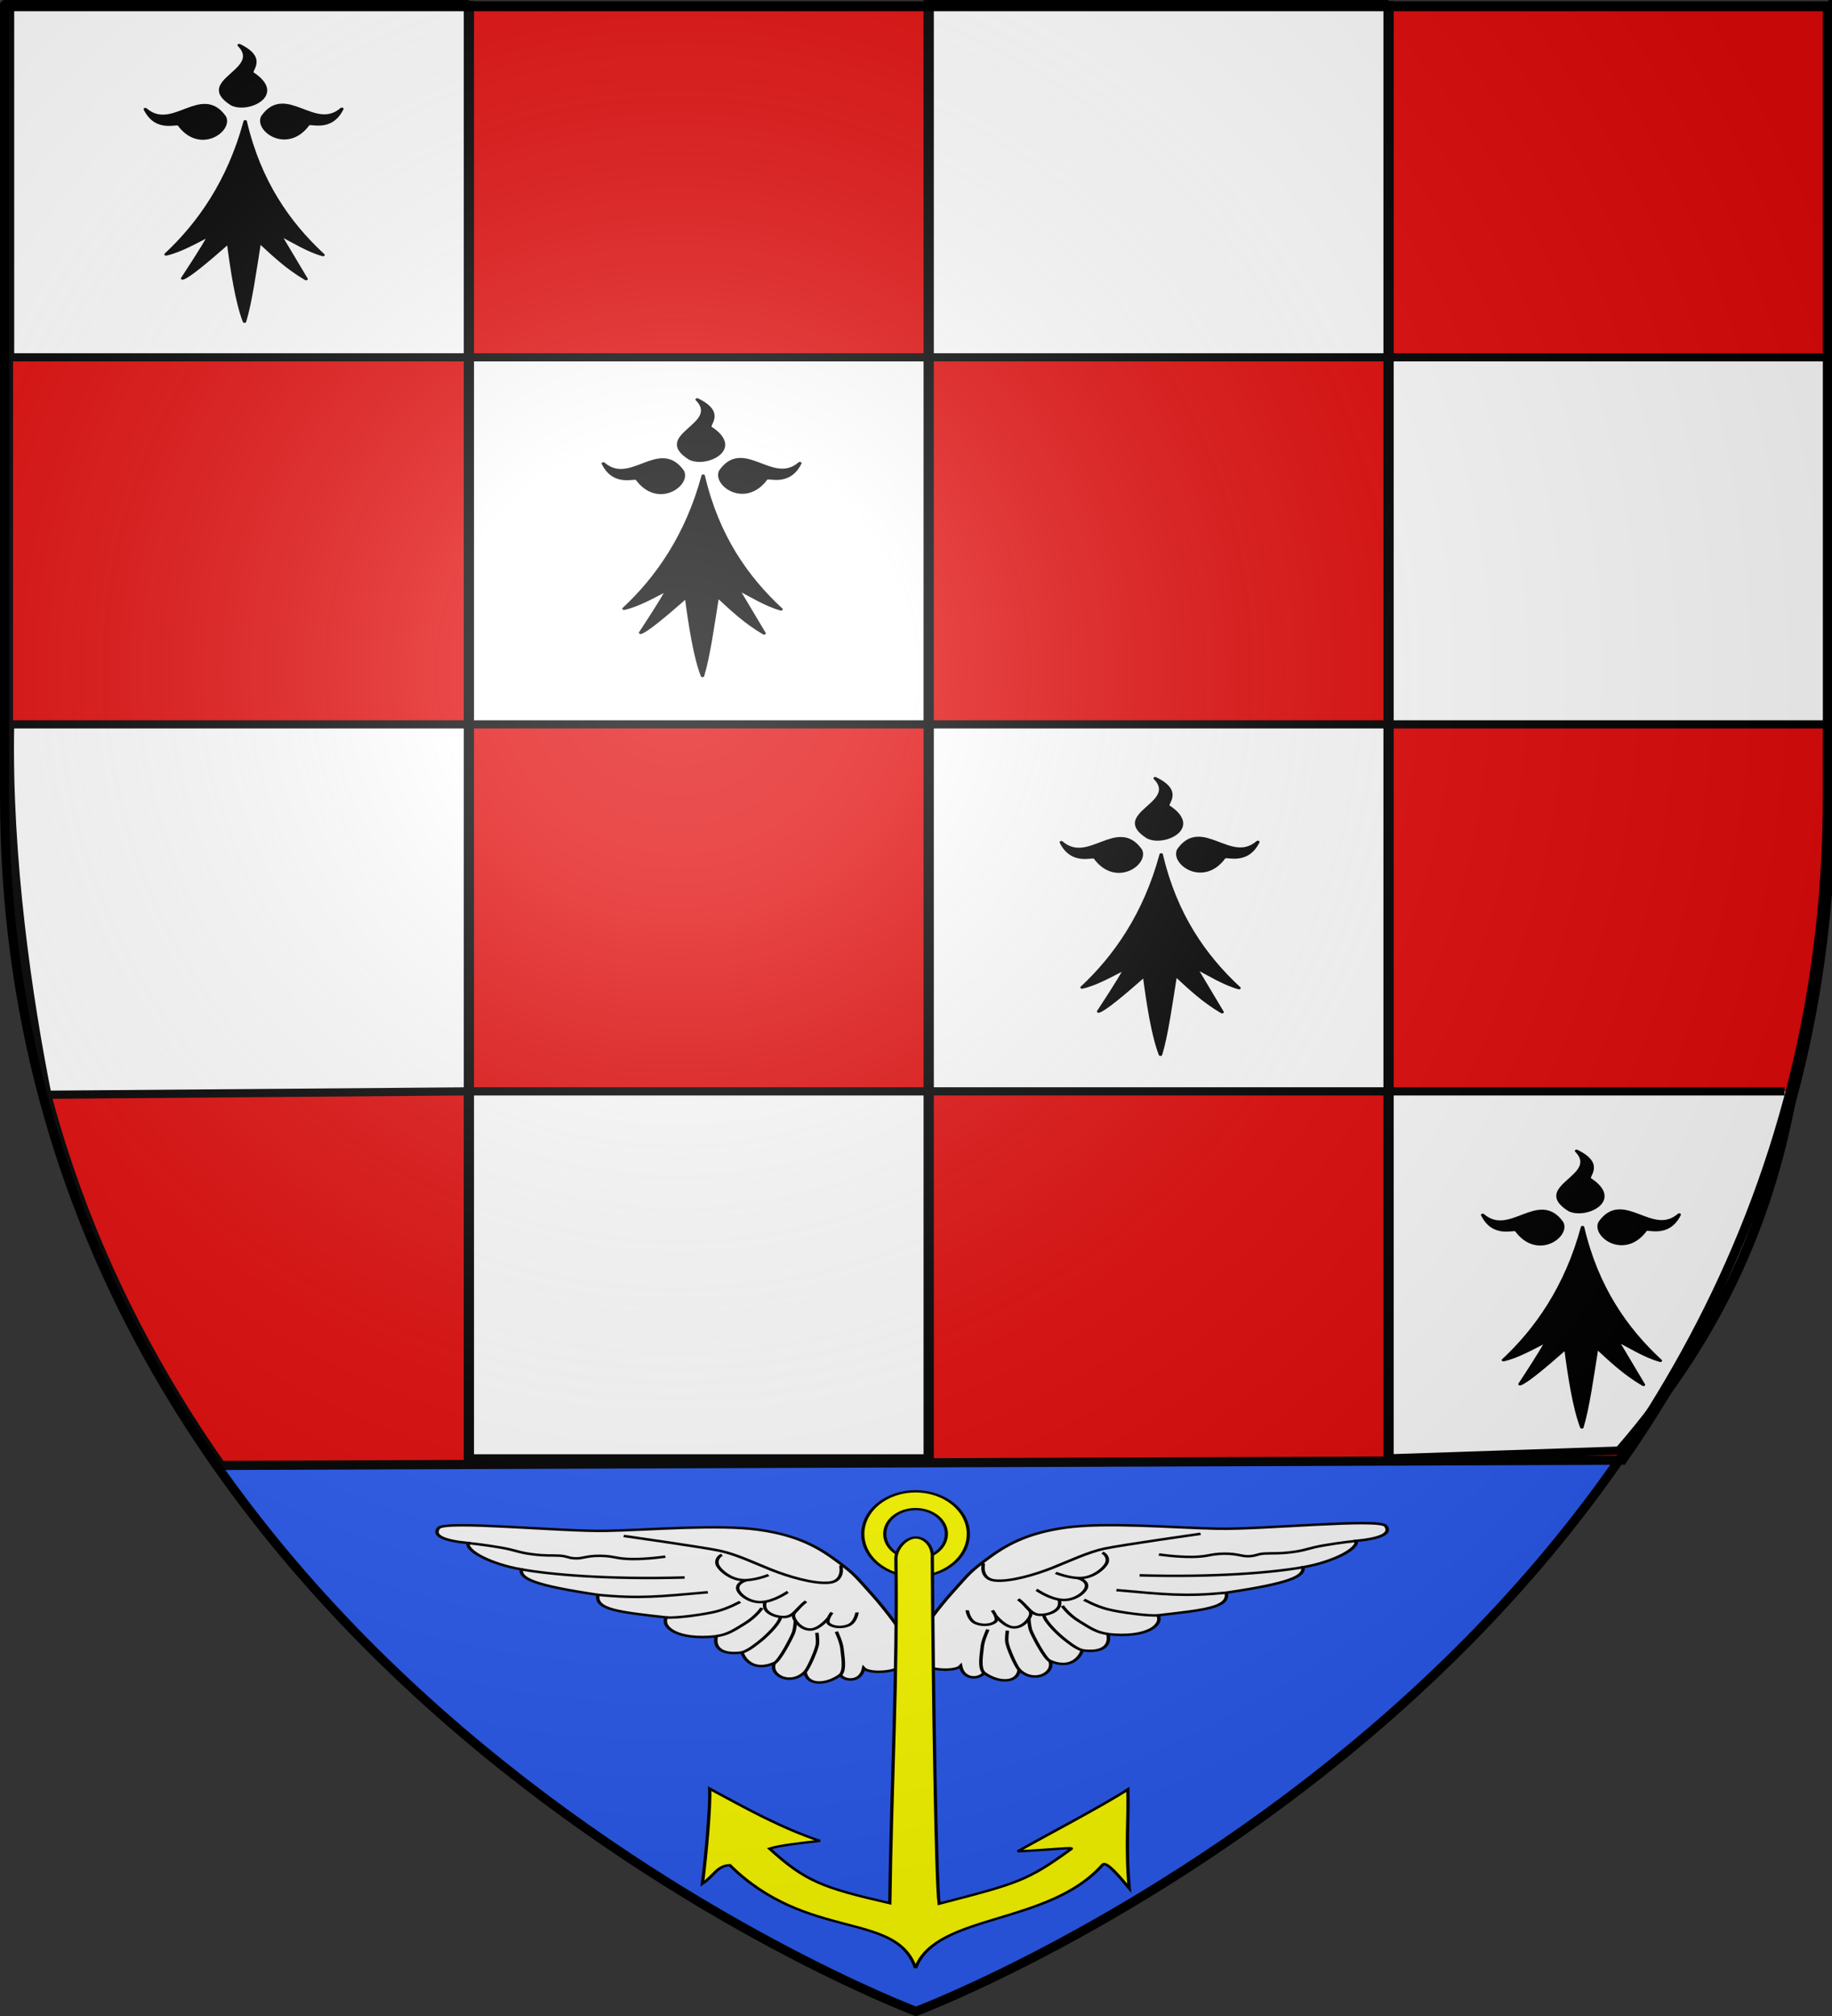 <?xml version="1.0" encoding="UTF-8" standalone="no"?>
<svg
   xmlns:dc="http://purl.org/dc/elements/1.1/"
   xmlns:cc="http://web.resource.org/cc/"
   xmlns:rdf="http://www.w3.org/1999/02/22-rdf-syntax-ns#"
   xmlns:svg="http://www.w3.org/2000/svg"
   xmlns="http://www.w3.org/2000/svg"
   xmlns:xlink="http://www.w3.org/1999/xlink"
   xmlns:sodipodi="http://sodipodi.sourceforge.net/DTD/sodipodi-0.dtd"
   xmlns:inkscape="http://www.inkscape.org/namespaces/inkscape"
   height="660"
   width="600"
   version="1.0"
   id="svg2"
   sodipodi:version="0.32"
   inkscape:version="0.44"
   sodipodi:docname="000_TUJ.svg"
   sodipodi:docbase="C:\Documents and Settings\Propriétaire\Bureau"
   inkscape:export-filename="/Users/olivier/Desktop/Blason Rouge/Blason_Vide_3D.png"
   inkscape:export-xdpi="144"
   inkscape:export-ydpi="144">
  <rect width="100%" height="100%" fill="#333333" stroke="none"/>
  <sodipodi:namedview
     inkscape:window-height="846"
     inkscape:window-width="1150"
     inkscape:pageshadow="2"
     inkscape:pageopacity="0.0"
     guidetolerance="10.0"
     gridtolerance="10.0"
     objecttolerance="10.0"
     borderopacity="1.0"
     bordercolor="#666666"
     pagecolor="#ffffff"
     id="base"
     showgrid="false"
     height="660px"
     inkscape:zoom="0.78333334"
     inkscape:cx="199.70071"
     inkscape:cy="332.11286"
     inkscape:window-x="-4"
     inkscape:window-y="-4"
     inkscape:current-layer="layer3"
     showguides="true"
     inkscape:guide-bbox="true" />
  <desc
     id="desc4">Flag of Canton of Valais (Wallis)</desc>
  <defs
     id="defs6">
    <linearGradient
       id="linearGradient2893">
      <stop
         style="stop-color:white;stop-opacity:0.314;"
         offset="0"
         id="stop2895" />
      <stop
         id="stop2897"
         offset="0.19"
         style="stop-color:white;stop-opacity:0.251;" />
      <stop
         style="stop-color:#6b6b6b;stop-opacity:0.125;"
         offset="0.6"
         id="stop2901" />
      <stop
         style="stop-color:black;stop-opacity:0.125;"
         offset="1"
         id="stop2899" />
    </linearGradient>
    <radialGradient
       inkscape:collect="always"
       xlink:href="#linearGradient2893"
       id="radialGradient3163"
       gradientUnits="userSpaceOnUse"
       gradientTransform="matrix(1.353,0,0,1.349,-77.629,-85.747)"
       cx="221.445"
       cy="226.331"
       fx="221.445"
       fy="226.331"
       r="300" />
  </defs>
  <g
     inkscape:groupmode="layer"
     id="layer3"
     inkscape:label="Fond écu"
     style="display:inline">
    <path
       id="path2855"
       style="fill:#2b5df2;fill-opacity:1;fill-rule:evenodd;stroke:none;stroke-width:1px;stroke-linecap:butt;stroke-linejoin:miter;stroke-opacity:1"
       d="M 298.915,658.243 C 298.915,658.243 597.415,545.923 597.415,260.471 C 597.415,-24.98 597.415,1.92 597.415,1.92 L 0.415,1.92 L 0.415,260.471 C 0.415,545.923 298.915,658.243 298.915,658.243 z "
       sodipodi:nodetypes="cccccc" />
    <g
       id="g2002"
       transform="matrix(1.008,0,0,0.719,-773.444,175.79)">
      <g
         transform="matrix(-0.355,-0.133,-0.133,0.355,1219.528,450.164)"
         id="g15731"
         style="fill:white;display:inline">
        <path
           d="M 4.816,2.197 C 13.201,-4.856 102.71,43.656 138.345,55.805 C 173.954,67.946 230.93,81.813 261.094,100.403 C 290.739,118.672 302.163,138.993 311.051,159.826 C 319.61,179.888 319.155,181.672 324.518,206.196 C 329.88,230.721 332.5,257.924 332.5,257.924 C 332.5,257.924 330.327,291.96 318.753,296.857 C 307.178,301.753 288.552,294.83 286.945,287.613 C 278.269,303.432 265.799,296.013 265.349,288.207 C 248.773,295.906 234.014,289.527 238.369,274.187 C 220.68,285.851 208.136,267.19 217.34,255.062 C 196.636,258.706 194.771,240.838 195.962,233.343 C 178.755,230.4 174.932,219.83 182.101,207.413 C 148.552,200.227 141.844,180.201 149.915,171.193 C 114.662,151.138 95.827,141.034 104.611,125.213 C 56.992,95.138 48.749,83.307 53.84,73.552 C 31.609,58.47 16.957,35.935 22.292,27.952 C 4.375,18.276 -3.5,9.193 4.816,2.197 z "
           style="fill:white;fill-opacity:1;fill-rule:evenodd;stroke:black;stroke-width:3;stroke-linecap:butt;stroke-linejoin:miter;stroke-miterlimit:4;stroke-dasharray:none;stroke-opacity:1"
           id="path10141" />
        <path
           d="M 311.814,164.659 C 312.097,165.399 308.353,183.863 295.426,181.08 C 282.5,178.297 265.18,161.968 254.403,149.261 C 243.798,136.756 232.789,121.334 221.085,112.389 C 209.147,103.264 150.06,66.732 150.06,66.732"
           style="fill:white;fill-opacity:0.75;fill-rule:evenodd;stroke:black;stroke-width:3;stroke-linecap:butt;stroke-linejoin:miter;stroke-miterlimit:4;stroke-dasharray:none;stroke-opacity:1"
           id="path11049" />
        <path
           d="M 181.992,207.217 C 192.05,208.934 198.482,206.031 210.64,201.548 C 222.797,197.065 230.621,189.285 230.621,189.285"
           style="fill:white;fill-opacity:0.75;fill-rule:evenodd;stroke:black;stroke-width:3;stroke-linecap:butt;stroke-linejoin:miter;stroke-miterlimit:4;stroke-dasharray:none;stroke-opacity:1"
           id="path11051" />
        <path
           d="M 195.878,233.35 C 202.833,232.945 211.819,227.731 215.566,225.866 C 219.408,223.954 237.877,212.949 241.793,205.001"
           style="fill:white;fill-opacity:0.75;fill-rule:evenodd;stroke:black;stroke-width:3;stroke-linecap:butt;stroke-linejoin:miter;stroke-miterlimit:4;stroke-dasharray:none;stroke-opacity:1"
           id="path11053" />
        <path
           d="M 217.158,255.083 C 222.252,254.559 242.586,230.925 245.783,226.249 C 248.894,221.698 252.158,213.728 252.158,213.728"
           style="fill:white;fill-opacity:0.75;fill-rule:evenodd;stroke:black;stroke-width:3;stroke-linecap:butt;stroke-linejoin:miter;stroke-miterlimit:4;stroke-dasharray:none;stroke-opacity:1"
           id="path11055" />
        <path
           d="M 238.34,274.275 C 243.588,270.178 257.251,252.206 259.812,246.894 C 262.325,241.682 264.272,233.715 264.272,233.715"
           style="fill:white;fill-opacity:0.75;fill-rule:evenodd;stroke:black;stroke-width:3;stroke-linecap:butt;stroke-linejoin:miter;stroke-miterlimit:4;stroke-dasharray:none;stroke-opacity:1"
           id="path11057" />
        <path
           d="M 265.381,288.228 C 271.775,283.993 275.322,266.969 277.61,259.667 C 279.959,252.15 280.436,238.329 280.436,238.329"
           style="fill:white;fill-opacity:0.75;fill-rule:evenodd;stroke:black;stroke-width:3;stroke-linecap:butt;stroke-linejoin:miter;stroke-miterlimit:4;stroke-dasharray:none;stroke-opacity:1"
           id="path11059" />
        <path
           d="M 149.796,171.143 C 157.279,175.144 181.712,179.364 192.8,179.514 C 203.945,179.664 215.766,175.812 215.766,175.812"
           style="fill:white;fill-opacity:0.75;fill-rule:evenodd;stroke:black;stroke-width:3;stroke-linecap:butt;stroke-linejoin:miter;stroke-miterlimit:4;stroke-dasharray:none;stroke-opacity:1"
           id="path11061" />
        <path
           d="M 104.573,125.221 C 136.221,142.297 153.507,145.686 193.871,155.343"
           style="fill:white;fill-opacity:0.75;fill-rule:evenodd;stroke:black;stroke-width:3;stroke-linecap:butt;stroke-linejoin:miter;stroke-miterlimit:4;stroke-dasharray:none;stroke-opacity:1"
           id="path11063" />
        <path
           d="M 53.802,73.519 C 75.234,88.262 118.861,111.088 181.488,131.761"
           style="fill:white;fill-opacity:0.75;fill-rule:evenodd;stroke:black;stroke-width:3;stroke-linecap:butt;stroke-linejoin:miter;stroke-miterlimit:4;stroke-dasharray:none;stroke-opacity:1"
           id="path11065" />
        <path
           d="M 22.215,27.932 C 22.215,27.932 34.704,34.794 46.321,42.725 C 57.938,50.656 58.161,53.357 68.683,59.657 C 79.205,65.957 83.986,66.614 90.238,69.601 C 96.631,72.655 95.518,74.487 101.56,77.283 C 107.724,80.135 111.607,77.596 122.939,82.067 C 134.272,86.538 133.924,90.065 146.89,95.167 C 159.855,100.268 174.8,102.474 174.8,102.474"
           style="fill:white;fill-opacity:0.75;fill-rule:evenodd;stroke:black;stroke-width:3;stroke-linecap:butt;stroke-linejoin:miter;stroke-miterlimit:4;stroke-dasharray:none;stroke-opacity:1"
           id="path11067" />
        <path
           d="M 305.082,222.901 C 304.952,223.358 299.768,233.582 292.96,234.77 C 286.152,235.959 279.854,232.472 277.85,227.655 C 275.846,222.839 284.943,215.504 284.943,215.504"
           style="fill:white;fill-opacity:0.75;fill-rule:evenodd;stroke:black;stroke-width:3;stroke-linecap:butt;stroke-linejoin:miter;stroke-miterlimit:4;stroke-dasharray:none;stroke-opacity:1"
           id="path11069" />
        <path
           d="M 280.188,220.328 C 280.188,220.328 268.041,230.624 260.565,228.161 C 253.089,225.697 251.537,214.175 252.2,209.537 C 252.863,204.905 255.241,203.936 259.583,200.848"
           style="fill:white;fill-opacity:0.75;fill-rule:evenodd;stroke:black;stroke-width:3;stroke-linecap:butt;stroke-linejoin:miter;stroke-miterlimit:4;stroke-dasharray:none;stroke-opacity:1"
           id="path11071" />
        <path
           d="M 268.85,195.087 C 258.728,199.945 252.608,208.541 245.211,206.306 C 237.967,204.115 233.573,197.722 233.081,192.789 C 232.575,187.71 235.735,183.492 235.735,183.492"
           style="fill:white;fill-opacity:0.75;fill-rule:evenodd;stroke:black;stroke-width:3;stroke-linecap:butt;stroke-linejoin:miter;stroke-miterlimit:4;stroke-dasharray:none;stroke-opacity:1"
           id="path11073" />
        <path
           d="M 258.189,179.022 C 257.84,179.088 243.265,185.725 232.785,182.567 C 222.389,179.435 217.528,166.221 219.433,160.048 C 221.296,154.028 227.475,153.525 229.924,153.318"
           style="fill:white;fill-opacity:0.75;fill-rule:evenodd;stroke:black;stroke-width:3;stroke-linecap:butt;stroke-linejoin:miter;stroke-miterlimit:4;stroke-dasharray:none;stroke-opacity:1"
           id="path11075" />
        <path
           d="M 249.855,154.226 C 249.158,154.357 235.007,156.503 226.169,151.751 C 217.345,147.007 213.309,135.281 213.079,128.894 C 212.843,122.357 217.571,118.061 220.956,117.462"
           style="fill:white;fill-opacity:0.75;fill-rule:evenodd;stroke:black;stroke-width:3;stroke-linecap:butt;stroke-linejoin:miter;stroke-miterlimit:4;stroke-dasharray:none;stroke-opacity:1"
           id="path11077" />
      </g>
      <g
         transform="matrix(0.355,-0.133,0.133,0.355,907.804,451.139)"
         id="g2248"
         style="fill:white;display:inline">
        <path
           d="M 4.816,2.197 C 13.201,-4.856 102.71,43.656 138.345,55.805 C 173.954,67.946 230.93,81.813 261.094,100.403 C 290.739,118.672 302.163,138.993 311.051,159.826 C 319.61,179.888 319.155,181.672 324.518,206.196 C 329.88,230.721 332.5,257.924 332.5,257.924 C 332.5,257.924 330.327,291.96 318.753,296.857 C 307.178,301.753 288.552,294.83 286.945,287.613 C 278.269,303.432 265.799,296.013 265.349,288.207 C 248.773,295.906 234.014,289.527 238.369,274.187 C 220.68,285.851 208.136,267.19 217.34,255.062 C 196.636,258.706 194.771,240.838 195.962,233.343 C 178.755,230.4 174.932,219.83 182.101,207.413 C 148.552,200.227 141.844,180.201 149.915,171.193 C 114.662,151.138 95.827,141.034 104.611,125.213 C 56.992,95.138 48.749,83.307 53.84,73.552 C 31.609,58.47 16.957,35.935 22.292,27.952 C 4.375,18.276 -3.5,9.193 4.816,2.197 z "
           style="fill:white;fill-opacity:1;fill-rule:evenodd;stroke:black;stroke-width:3;stroke-linecap:butt;stroke-linejoin:miter;stroke-miterlimit:4;stroke-dasharray:none;stroke-opacity:1"
           id="path2250" />
        <path
           d="M 311.814,164.659 C 312.097,165.399 308.353,183.863 295.426,181.08 C 282.5,178.297 265.18,161.968 254.403,149.261 C 243.798,136.756 232.789,121.334 221.085,112.389 C 209.147,103.264 150.06,66.732 150.06,66.732"
           style="fill:white;fill-opacity:0.75;fill-rule:evenodd;stroke:black;stroke-width:3;stroke-linecap:butt;stroke-linejoin:miter;stroke-miterlimit:4;stroke-dasharray:none;stroke-opacity:1"
           id="path2252" />
        <path
           d="M 181.992,207.217 C 192.05,208.934 198.482,206.031 210.64,201.548 C 222.797,197.065 230.621,189.285 230.621,189.285"
           style="fill:white;fill-opacity:0.75;fill-rule:evenodd;stroke:black;stroke-width:3;stroke-linecap:butt;stroke-linejoin:miter;stroke-miterlimit:4;stroke-dasharray:none;stroke-opacity:1"
           id="path2254" />
        <path
           d="M 195.878,233.35 C 202.833,232.945 211.819,227.731 215.566,225.866 C 219.408,223.954 237.877,212.949 241.793,205.001"
           style="fill:white;fill-opacity:0.75;fill-rule:evenodd;stroke:black;stroke-width:3;stroke-linecap:butt;stroke-linejoin:miter;stroke-miterlimit:4;stroke-dasharray:none;stroke-opacity:1"
           id="path2256" />
        <path
           d="M 217.158,255.083 C 222.252,254.559 242.586,230.925 245.783,226.249 C 248.894,221.698 252.158,213.728 252.158,213.728"
           style="fill:white;fill-opacity:0.75;fill-rule:evenodd;stroke:black;stroke-width:3;stroke-linecap:butt;stroke-linejoin:miter;stroke-miterlimit:4;stroke-dasharray:none;stroke-opacity:1"
           id="path2258" />
        <path
           d="M 238.34,274.275 C 243.588,270.178 257.251,252.206 259.812,246.894 C 262.325,241.682 264.272,233.715 264.272,233.715"
           style="fill:white;fill-opacity:0.75;fill-rule:evenodd;stroke:black;stroke-width:3;stroke-linecap:butt;stroke-linejoin:miter;stroke-miterlimit:4;stroke-dasharray:none;stroke-opacity:1"
           id="path2260" />
        <path
           d="M 265.381,288.228 C 271.775,283.993 275.322,266.969 277.61,259.667 C 279.959,252.15 280.436,238.329 280.436,238.329"
           style="fill:white;fill-opacity:0.75;fill-rule:evenodd;stroke:black;stroke-width:3;stroke-linecap:butt;stroke-linejoin:miter;stroke-miterlimit:4;stroke-dasharray:none;stroke-opacity:1"
           id="path2262" />
        <path
           d="M 149.796,171.143 C 157.279,175.144 181.712,179.364 192.8,179.514 C 203.945,179.664 215.766,175.812 215.766,175.812"
           style="fill:white;fill-opacity:0.75;fill-rule:evenodd;stroke:black;stroke-width:3;stroke-linecap:butt;stroke-linejoin:miter;stroke-miterlimit:4;stroke-dasharray:none;stroke-opacity:1"
           id="path2264" />
        <path
           d="M 104.573,125.221 C 136.221,142.297 153.507,145.686 193.871,155.343"
           style="fill:white;fill-opacity:0.75;fill-rule:evenodd;stroke:black;stroke-width:3;stroke-linecap:butt;stroke-linejoin:miter;stroke-miterlimit:4;stroke-dasharray:none;stroke-opacity:1"
           id="path2266" />
        <path
           d="M 53.802,73.519 C 75.234,88.262 118.861,111.088 181.488,131.761"
           style="fill:white;fill-opacity:0.75;fill-rule:evenodd;stroke:black;stroke-width:3;stroke-linecap:butt;stroke-linejoin:miter;stroke-miterlimit:4;stroke-dasharray:none;stroke-opacity:1"
           id="path2268" />
        <path
           d="M 22.215,27.932 C 22.215,27.932 34.704,34.794 46.321,42.725 C 57.938,50.656 58.161,53.357 68.683,59.657 C 79.205,65.957 83.986,66.614 90.238,69.601 C 96.631,72.655 95.518,74.487 101.56,77.283 C 107.724,80.135 111.607,77.596 122.939,82.067 C 134.272,86.538 133.924,90.065 146.89,95.167 C 159.855,100.268 174.8,102.474 174.8,102.474"
           style="fill:white;fill-opacity:0.75;fill-rule:evenodd;stroke:black;stroke-width:3;stroke-linecap:butt;stroke-linejoin:miter;stroke-miterlimit:4;stroke-dasharray:none;stroke-opacity:1"
           id="path2270" />
        <path
           d="M 305.082,222.901 C 304.952,223.358 299.768,233.582 292.96,234.77 C 286.152,235.959 279.854,232.472 277.85,227.655 C 275.846,222.839 284.943,215.504 284.943,215.504"
           style="fill:white;fill-opacity:0.75;fill-rule:evenodd;stroke:black;stroke-width:3;stroke-linecap:butt;stroke-linejoin:miter;stroke-miterlimit:4;stroke-dasharray:none;stroke-opacity:1"
           id="path2272" />
        <path
           d="M 280.188,220.328 C 280.188,220.328 268.041,230.624 260.565,228.161 C 253.089,225.697 251.537,214.175 252.2,209.537 C 252.863,204.905 255.241,203.936 259.583,200.848"
           style="fill:white;fill-opacity:0.75;fill-rule:evenodd;stroke:black;stroke-width:3;stroke-linecap:butt;stroke-linejoin:miter;stroke-miterlimit:4;stroke-dasharray:none;stroke-opacity:1"
           id="path2274" />
        <path
           d="M 268.85,195.087 C 258.728,199.945 252.608,208.541 245.211,206.306 C 237.967,204.115 233.573,197.722 233.081,192.789 C 232.575,187.71 235.735,183.492 235.735,183.492"
           style="fill:white;fill-opacity:0.75;fill-rule:evenodd;stroke:black;stroke-width:3;stroke-linecap:butt;stroke-linejoin:miter;stroke-miterlimit:4;stroke-dasharray:none;stroke-opacity:1"
           id="path2276" />
        <path
           d="M 258.189,179.022 C 257.84,179.088 243.265,185.725 232.785,182.567 C 222.389,179.435 217.528,166.221 219.433,160.048 C 221.296,154.028 227.475,153.525 229.924,153.318"
           style="fill:white;fill-opacity:0.75;fill-rule:evenodd;stroke:black;stroke-width:3;stroke-linecap:butt;stroke-linejoin:miter;stroke-miterlimit:4;stroke-dasharray:none;stroke-opacity:1"
           id="path2278" />
        <path
           d="M 249.855,154.226 C 249.158,154.357 235.007,156.503 226.169,151.751 C 217.345,147.007 213.309,135.281 213.079,128.894 C 212.843,122.357 217.571,118.061 220.956,117.462"
           style="fill:white;fill-opacity:0.75;fill-rule:evenodd;stroke:black;stroke-width:3;stroke-linecap:butt;stroke-linejoin:miter;stroke-miterlimit:4;stroke-dasharray:none;stroke-opacity:1"
           id="path2280" />
      </g>
    </g>
    <g
       style="fill:yellow"
       id="g1956"
       transform="matrix(1.008,0,0,0.719,634.315,186.797)">
      <path
         id="path4876"
         d="M -331.806,419.237 C -341.273,419.237 -348.956,427.936 -348.956,438.653 C -348.956,449.371 -341.273,458.069 -331.806,458.069 C -322.339,458.069 -314.656,449.371 -314.656,438.653 C -314.656,427.936 -322.339,419.237 -331.806,419.237 z M -331.806,427.333 C -326.284,427.333 -321.795,432.401 -321.795,438.653 C -321.795,444.905 -326.284,449.987 -331.806,449.987 C -337.328,449.987 -341.806,444.905 -341.806,438.653 C -341.806,432.401 -337.328,427.333 -331.806,427.333 z "
         style="fill:yellow;fill-opacity:1;fill-rule:evenodd;stroke:black;stroke-width:1.06;stroke-miterlimit:4;stroke-dasharray:none;stroke-opacity:1" />
      <path
         sodipodi:nodetypes="ccccccccccscccsccssc"
         id="path4878"
         d="M -331.794,440.259 C -334.805,440.259 -338.184,445.212 -338.189,449.917 C -337.616,502.258 -339.692,554.464 -340.176,606.772 C -362.151,599.718 -367.56,596.804 -379.262,581.92 C -375.81,580.386 -368.566,579.276 -362.88,578.408 C -375.505,572.521 -387.066,563.442 -398.716,554.63 C -398.362,562.24 -400.005,586.65 -401.066,597.882 C -397.177,594.12 -396.233,589.688 -392.162,589.464 C -367.092,624.086 -338.553,610.297 -331.936,635.865 L -331.676,635.865 C -324.645,611.305 -288.492,616.95 -270.987,589.229 C -269.868,587.456 -265.63,594.527 -262.381,599.951 C -263.61,580.808 -262.518,567.939 -262.826,554.948 C -270.439,561.975 -290.416,576.663 -298.602,583.178 C -286.897,582.363 -280.285,581.121 -281.22,582.069 C -295.564,596.623 -298.332,597.647 -324.146,607.022 C -325.156,596.75 -326.095,508.465 -326.357,449.666 C -326.355,449.626 -326.359,449.585 -326.357,449.546 C -326.343,449.297 -326.334,449.05 -326.334,448.796 C -326.334,444.085 -328.781,440.259 -331.794,440.259 z "
         style="fill:yellow;fill-opacity:1;fill-rule:evenodd;stroke:black;stroke-width:1.06;stroke-miterlimit:4;stroke-dasharray:none;stroke-opacity:1" />
    </g>
    <g
       id="g2928"
       style="stroke:black;stroke-width:3;stroke-miterlimit:4;stroke-dasharray:none;stroke-opacity:1"
       transform="translate(732.766,121.66)">
      <path
         sodipodi:nodetypes="ccccccc"
         d="M -201.4,356.381 C -161.742,299.323 -132.989,227.407 -132.989,138.813 C -132.989,-146.638 -132.989,-119.738 -132.989,-119.738 L -729.989,-119.738 L -729.989,138.813 C -729.989,228.295 -700.657,300.764 -660.382,358.093 L -201.4,356.381 z "
         style="fill:#e20909;fill-opacity:1;fill-rule:evenodd;stroke:black;stroke-width:3;stroke-linecap:butt;stroke-linejoin:miter;stroke-miterlimit:4;stroke-dasharray:none;stroke-opacity:1;display:inline"
         id="path2041" />
      <g
         transform="matrix(2.008,0,0,1.602,-599.395,-1.832)"
         id="layer86"
         style="stroke:black;stroke-width:1.673;stroke-miterlimit:4;stroke-dasharray:none;stroke-opacity:1">
        <path
           sodipodi:nodetypes="cccccccccccccccccccccccccccccccccccccccc"
           d="M 85.053,148.23 L 10.056,148.23 L 10.056,223.227 L 85.053,223.227 L 85.053,148.23 M 224.65,148.23 L 160.059,148.23 L 160.059,223.227 L 197.753,221.634 C 214.746,197.166 222.451,172.698 225.923,148.23 M 10.056,73.233 L -64.941,73.233 C -65.372,100.736 -61.96,129.424 -58.858,148.921 L 10.056,148.23 L 10.056,73.233 M 160.059,73.233 L 85.053,73.233 L 85.053,148.23 L 160.059,148.23 L 160.059,73.233 M 85.053,-1.773 L 10.056,-1.773 L 10.056,73.233 L 85.053,73.233 L 85.053,-1.773 M 233.553,-1.773 L 160.059,-1.773 L 160.059,73.233 L 233.553,73.233 L 233.553,-1.773 M 10.056,-74.592 L -64.941,-74.592 L -64.941,-1.773 L 10.056,-1.773 L 10.056,-74.592 M 160.059,-74.592 L 85.053,-74.592 L 85.053,-1.773 L 160.059,-1.773 L 160.059,-74.592"
           id="échiqueté_de_quatre_tires_en_II"
           style="fill:white;fill-opacity:1;stroke:black;stroke-width:1.673;stroke-miterlimit:4;stroke-dasharray:none;stroke-opacity:1" />
      </g>
    </g>
    <g
       transform="matrix(0.376,0,0,0.28,-61.495,1.775)"
       style="display:inline"
       id="g1935">
      <g
         style="fill:black;fill-opacity:1"
         id="g4564">
        <path
           d="M 377.128,135.622 C 363.027,205.733 336.74,255.374 308.184,291.061 C 320.054,287.499 333.399,277.371 346.301,268.511 C 338.411,286.896 330.52,302.956 322.63,319.179 C 327.341,317.431 342.291,301.057 362.595,277.033 C 365.778,310.06 370.082,347.255 376.512,369.649 C 381.631,347.291 385.418,310.285 389.481,276.307 C 401.722,291.501 413.611,306.872 430.173,319.905 L 406.92,267.587 C 418.927,275.985 432.195,287.102 444.927,291.788 C 414.738,254.32 389.317,205.741 377.128,135.622 z "
           style="fill:black;fill-opacity:1;fill-rule:evenodd;stroke:black;stroke-width:3;stroke-linecap:round;stroke-linejoin:round;stroke-miterlimit:4;stroke-dasharray:none;stroke-opacity:1"
           id="path1883" />
        <path
           d="M 319.723,139.698 C 318.427,135.62 300.185,148.673 290.128,121.31 C 314.12,148.894 338.908,92.269 358.962,130.251 C 365.151,145.922 338.04,173.112 319.723,139.698 z "
           style="fill:black;fill-opacity:1;fill-rule:evenodd;stroke:black;stroke-width:3;stroke-linecap:round;stroke-linejoin:round;stroke-miterlimit:4;stroke-dasharray:none;stroke-opacity:1"
           id="path1887" />
        <path
           d="M 431.716,139.348 C 433.012,135.27 451.253,148.323 461.311,120.961 C 437.319,148.545 412.53,91.919 392.477,129.902 C 386.288,145.572 413.399,172.762 431.716,139.348 z "
           style="fill:black;fill-opacity:1;fill-rule:evenodd;stroke:black;stroke-width:3;stroke-linecap:round;stroke-linejoin:round;stroke-miterlimit:4;stroke-dasharray:none;stroke-opacity:1;display:inline"
           id="path1893" />
        <path
           d="M 383.382,79.375 C 379.685,77.221 396.403,62.265 371.894,46.481 C 393.58,75.912 332.91,87.752 365.604,115.608 C 379.547,125.066 411.996,104.539 383.382,79.375 z "
           style="fill:black;fill-opacity:1;fill-rule:evenodd;stroke:black;stroke-width:3;stroke-linecap:round;stroke-linejoin:round;stroke-miterlimit:4;stroke-dasharray:none;stroke-opacity:1;display:inline"
           id="path1895" />
      </g>
    </g>
    <use
       x="0"
       y="0"
       xlink:href="#g1935"
       id="use1942"
       transform="translate(150,116)"
       width="600"
       height="660" />
    <use
       x="0"
       y="0"
       xlink:href="#use1942"
       id="use1944"
       transform="translate(150,124)"
       width="600"
       height="660" />
    <use
       x="0"
       y="0"
       xlink:href="#use1944"
       id="use1946"
       transform="translate(138,122)"
       width="600"
       height="660" />
  </g>
  <g
     inkscape:groupmode="layer"
     id="layer4"
     inkscape:label="Meubles"
     style="display:inline" />
  <g
     inkscape:groupmode="layer"
     id="layer2"
     inkscape:label="Reflet final"
     sodipodi:insensitive="true"
     style="display:inline">
    <path
       sodipodi:nodetypes="cccccc"
       d="M 300,658.5 C 300,658.5 598.5,546.18 598.5,260.728 C 598.5,-24.723 598.5,2.176 598.5,2.176 L 1.5,2.176 L 1.5,260.728 C 1.5,546.18 300,658.5 300,658.5 z "
       style="opacity:1;fill:url(#radialGradient3163);fill-opacity:1;fill-rule:evenodd;stroke:none;stroke-width:1px;stroke-linecap:butt;stroke-linejoin:miter;stroke-opacity:1"
       id="path2875"
       inkscape:export-xdpi="144"
       inkscape:export-ydpi="144" />
  </g>
  <g
     inkscape:groupmode="layer"
     id="layer1"
     inkscape:label="Contour final"
     sodipodi:insensitive="true">
    <path
       sodipodi:nodetypes="cccccc"
       d="M 300,658.5 C 300,658.5 1.5,546.18 1.5,260.728 C 1.5,-24.723 1.5,2.176 1.5,2.176 L 598.5,2.176 L 598.5,260.728 C 598.5,546.18 300,658.5 300,658.5 z "
       style="opacity:1;fill:none;fill-opacity:1;fill-rule:evenodd;stroke:black;stroke-width:3;stroke-linecap:butt;stroke-linejoin:miter;stroke-miterlimit:4;stroke-dasharray:none;stroke-opacity:1"
       id="path1411"
       inkscape:export-xdpi="144"
       inkscape:export-ydpi="144" />
  </g>
</svg>
